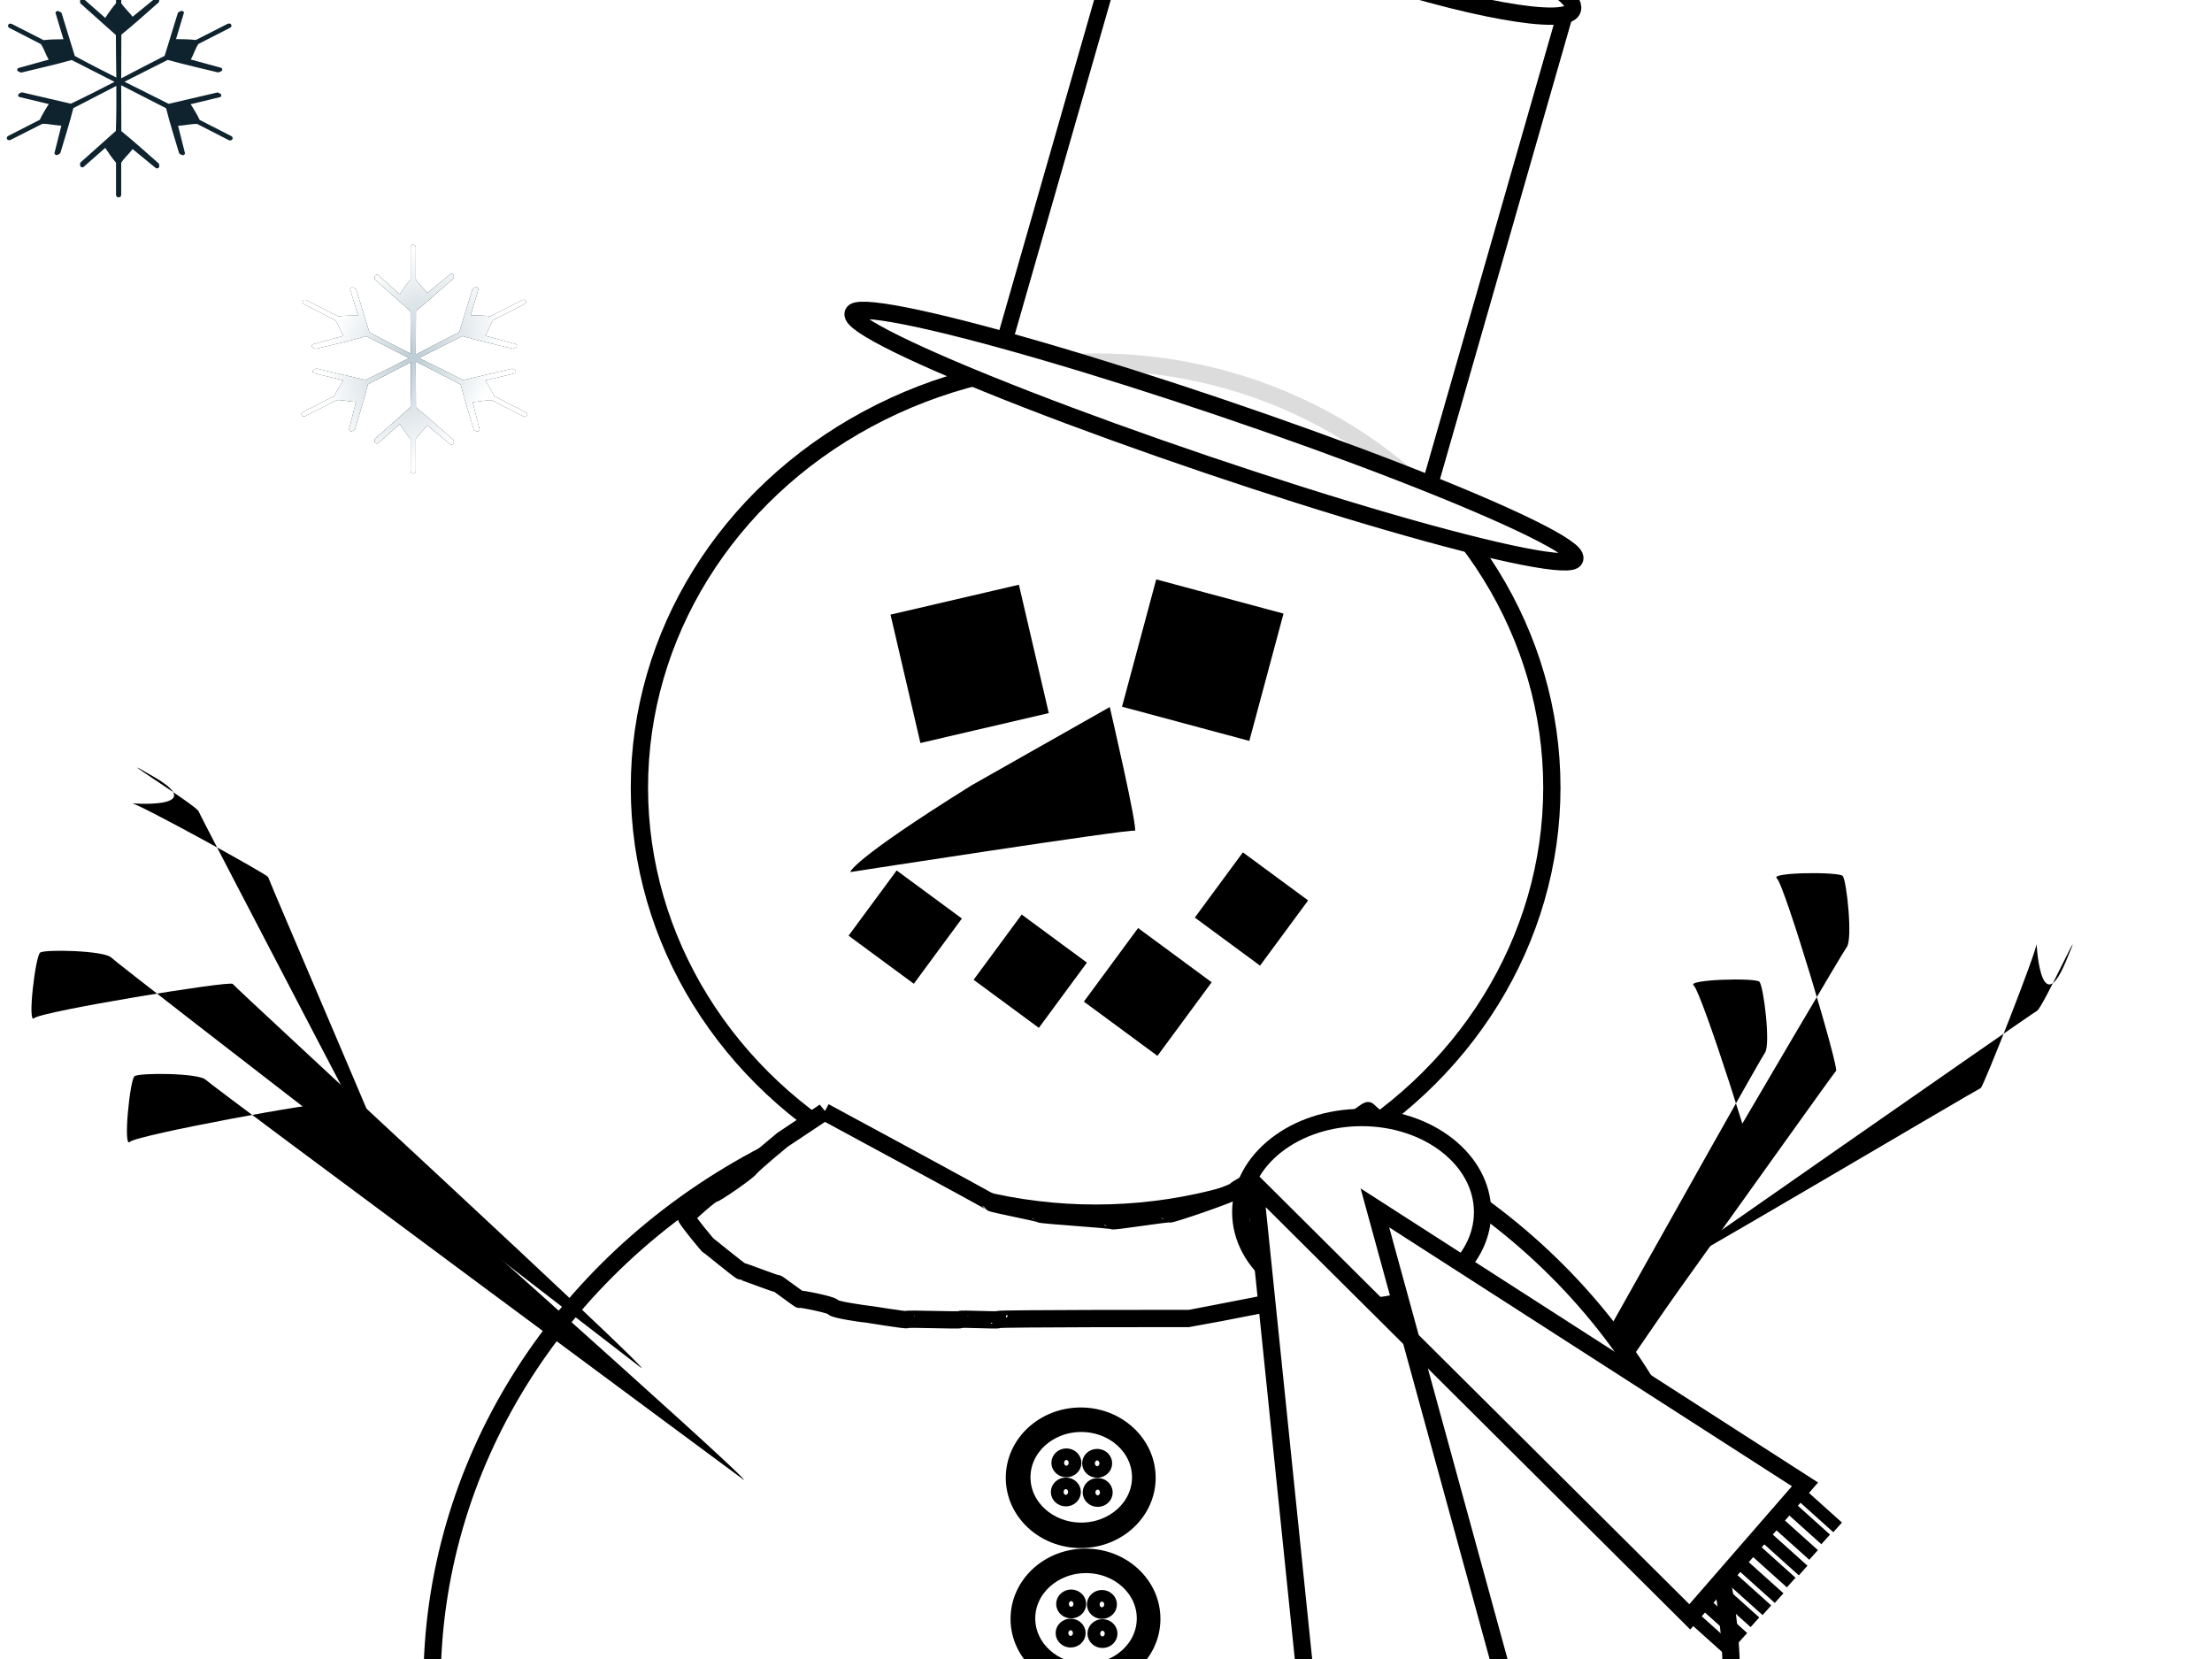 <?xml version="1.0"?><svg width="640" height="480" xmlns="http://www.w3.org/2000/svg" xmlns:xlink="http://www.w3.org/1999/xlink">
 <title>Snowman and Snow - Outline</title>
 <defs>
  <radialGradient id="svg_17" spreadMethod="pad" r="1" cx="0.5" cy="0.5">
   <stop stop-color="#007f7f" offset="0.012"/>
   <stop stop-color="#ffffff" stop-opacity="0.992" offset="0.668"/>
   <stop stop-color="#003f7f" stop-opacity="0.996" offset="0.957"/>
   <stop stop-color="#00007f" stop-opacity="0.996" offset="1"/>
  </radialGradient>
  <radialGradient id="svg_18" spreadMethod="pad" r="0.761">
   <stop stop-color="#ffaaaa" offset="0.352"/>
   <stop stop-color="#ffffff" stop-opacity="0.996" offset="1"/>
  </radialGradient>
  <filter id="svg_19_blur" x="-50%" y="-50%" width="200%" height="200%">
   <feGaussianBlur stdDeviation="3.8"/>
  </filter>
  <filter id="svg_22_blur">
   <feGaussianBlur stdDeviation="1.2"/>
  </filter>
  <radialGradient id="svg_43" spreadMethod="pad" cx="0.52" cy="0.518" r="0.732">
   <stop stop-color="#000000" offset="0.598"/>
   <stop stop-color="#ffffff" offset="1"/>
   <stop stop-color="0" stop-opacity="0" offset="1"/>
   <stop stop-color="0" stop-opacity="0" offset="1"/>
   <stop stop-color="#ffffff" offset="1"/>
   <stop stop-color="0" stop-opacity="0" offset="1"/>
  </radialGradient>
  <linearGradient id="svg_157">
   <stop offset="0" id="svg_165" stop-color="#bdcdd4"/>
   <stop offset="1" id="svg_164" stop-color="#ffffff"/>
  </linearGradient>
  <radialGradient xlink:href="#svg_157" id="svg_152" cx="37.798" cy="21.372" fx="37.798" fy="21.372" r="23.961" gradientTransform="matrix(-0.768, -0.228, 0.398, -1.049, 52.265, 62.615)" gradientUnits="userSpaceOnUse"/>
  <symbol id="svg_166" xmlns:xlink="http://www.w3.org/1999/xlink">
   <title>snow flake icon2</title>
   <defs>
    <filter id="svg_154">
     <feGaussianBlur stdDeviation="1.103" id="svg_156"/>
    </filter>
   </defs>
   <g id="svg_149">
    <path id="svg_153" d="m31.659,5.56c-0.282,0 -0.512,0.259 -0.512,0.574l0,7.464c-0.728,0.816 -1.783,2.282 -2.493,3.384l-5.088,-4.472c-0.555,-0.078 -0.855,0.189 -0.683,1.088l8.229,7.343c-0.002,3.275 0.068,6.554 0.102,9.821c-3.235,-1.631 -6.463,-3.268 -9.595,-4.986l-3.073,-9.972c-0.794,-0.581 -1.199,-0.495 -1.4,-0.03l1.844,6.134c-1.433,-0.007 -3.413,0.062 -4.575,0.212l-7.307,-3.717c-0.309,-0.158 -0.679,-0.125 -0.819,0.091l-0.068,0.151c-0.141,0.216 -0.001,0.507 0.307,0.665l7.239,3.717c0.68,0.919 1.132,2.443 1.81,3.596l-7.068,1.964c-0.405,0.433 -0.239,0.775 0.751,1.027c3.892,-0.952 7.87,-1.835 11.643,-2.901c3.308,1.667 6.606,3.361 9.902,5.046c-3.35,1.738 -6.721,3.439 -10.107,5.046l-11.302,-2.629c-0.966,0.318 -1.037,0.671 -0.683,1.058l6.897,1.662c-0.724,1.095 -1.648,2.66 -2.083,3.626l-7.273,3.717c-0.309,0.158 -0.448,0.479 -0.307,0.695l0.068,0.121c0.141,0.216 0.511,0.248 0.819,0.091l7.273,-3.686c1.239,-0.062 2.938,0.366 4.405,0.423l-1.605,6.376c0.221,0.527 0.623,0.602 1.366,-0.03c1.014,-3.459 2.161,-6.97 3.005,-10.395c3.308,-1.713 6.616,-3.442 9.936,-5.137c0.027,3.482 0.019,6.952 -0.102,10.395l-8.229,7.343c-0.172,0.899 0.128,1.136 0.683,1.058l5.088,-4.472c0.71,1.102 1.765,2.599 2.493,3.415l0,7.433c0,0.315 0.231,0.574 0.512,0.574l0.171,0c0.282,0 0.512,-0.259 0.512,-0.574l0,-7.403c0.559,-0.981 1.84,-2.077 2.629,-3.173l5.429,4.442c0.627,0.094 0.897,-0.202 0.649,-1.088c-2.878,-2.507 -5.743,-5.134 -8.673,-7.494c-0.024,-3.535 -0.037,-7.071 -0.034,-10.606c3.462,1.773 6.921,3.54 10.38,5.318c0.844,3.425 1.99,6.936 3.005,10.395c0.742,0.633 1.145,0.557 1.366,0.03l-1.605,-6.376c1.467,-0.057 3.166,-0.485 4.405,-0.423l7.273,3.717c0.309,0.158 0.679,0.095 0.819,-0.121l0.068,-0.121c0.141,-0.216 0.001,-0.537 -0.307,-0.695l-7.273,-3.717c-0.435,-0.966 -1.359,-2.531 -2.083,-3.626l6.897,-1.662c0.354,-0.386 0.283,-0.74 -0.683,-1.058l-11.302,2.629c-3.389,-1.733 -6.812,-3.406 -10.209,-5.107c3.329,-1.696 6.672,-3.354 10.004,-5.046c3.773,1.065 7.751,1.949 11.643,2.901c0.99,-0.253 1.157,-0.624 0.751,-1.058l-7.068,-1.934c0.678,-1.153 1.095,-2.677 1.776,-3.596l7.273,-3.717c0.309,-0.158 0.448,-0.449 0.307,-0.665l-0.068,-0.151c-0.141,-0.216 -0.511,-0.248 -0.819,-0.091l-7.307,3.717c-1.162,-0.15 -3.142,-0.219 -4.575,-0.212l1.844,-6.134c-0.201,-0.464 -0.606,-0.551 -1.4,0.03l-3.073,9.972c-3.364,1.717 -6.702,3.458 -10.038,5.197c0.005,-3.364 0.024,-6.729 0.034,-10.092c2.929,-2.359 5.795,-4.987 8.673,-7.494c0.248,-0.885 -0.022,-1.152 -0.649,-1.058l-5.429,4.412c-0.789,-1.096 -2.07,-2.192 -2.629,-3.173l0,-7.403c0,-0.315 -0.231,-0.574 -0.512,-0.574l-0.171,0z" filter="url(#svg_154)" stroke-dashoffset="0" stroke-miterlimit="4" stroke-linecap="round" stroke-width="0" stroke="#210f1d" fill="#0e232e"/>
    <path d="m31.659,5.56c-0.282,0 -0.512,0.259 -0.512,0.574l0,7.464c-0.728,0.816 -1.783,2.282 -2.493,3.384l-5.088,-4.472c-0.555,-0.078 -0.855,0.189 -0.683,1.088l8.229,7.343c-0.002,3.275 0.068,6.554 0.102,9.821c-3.236,-1.631 -6.463,-3.268 -9.595,-4.986l-3.073,-9.972c-0.794,-0.581 -1.199,-0.495 -1.4,-0.03l1.844,6.134c-1.433,-0.007 -3.413,0.062 -4.575,0.212l-7.307,-3.717c-0.309,-0.158 -0.679,-0.125 -0.819,0.091l-0.068,0.151c-0.141,0.216 -0.001,0.507 0.307,0.665l7.239,3.717c0.68,0.918 1.132,2.443 1.81,3.596l-7.068,1.964c-0.405,0.433 -0.239,0.775 0.751,1.027c3.892,-0.952 7.87,-1.835 11.643,-2.901c3.308,1.667 6.606,3.361 9.902,5.046c-3.35,1.738 -6.721,3.439 -10.107,5.046l-11.302,-2.629c-0.966,0.318 -1.037,0.671 -0.683,1.058l6.897,1.662c-0.724,1.095 -1.648,2.66 -2.083,3.626l-7.273,3.717c-0.309,0.158 -0.448,0.479 -0.307,0.695l0.068,0.121c0.141,0.216 0.511,0.248 0.819,0.091l7.273,-3.687c1.239,-0.062 2.938,0.366 4.405,0.423l-1.605,6.376c0.221,0.527 0.623,0.603 1.366,-0.03c1.014,-3.459 2.161,-6.97 3.005,-10.395c3.308,-1.713 6.616,-3.442 9.936,-5.137c0.027,3.482 0.019,6.952 -0.102,10.395l-8.229,7.343c-0.172,0.899 0.128,1.136 0.683,1.058l5.088,-4.472c0.709,1.102 1.765,2.599 2.493,3.415l0,7.433c0,0.315 0.23,0.574 0.512,0.574l0.171,0c0.282,0 0.512,-0.259 0.512,-0.574l0,-7.403c0.559,-0.981 1.84,-2.077 2.629,-3.173l5.429,4.442c0.627,0.094 0.897,-0.202 0.649,-1.088c-2.878,-2.507 -5.743,-5.134 -8.673,-7.494c-0.024,-3.535 -0.036,-7.071 -0.034,-10.606c3.462,1.773 6.921,3.54 10.38,5.318c0.844,3.425 1.99,6.936 3.005,10.395c0.742,0.633 1.145,0.558 1.366,0.03l-1.605,-6.376c1.467,-0.057 3.166,-0.485 4.405,-0.423l7.273,3.717c0.309,0.158 0.679,0.095 0.819,-0.121l0.068,-0.121c0.141,-0.216 0.001,-0.537 -0.307,-0.695l-7.273,-3.717c-0.434,-0.966 -1.359,-2.531 -2.083,-3.626l6.897,-1.662c0.354,-0.386 0.283,-0.74 -0.683,-1.058l-11.302,2.629c-3.389,-1.734 -6.812,-3.406 -10.209,-5.107c3.329,-1.696 6.672,-3.354 10.004,-5.046c3.773,1.065 7.751,1.949 11.643,2.901c0.99,-0.253 1.157,-0.624 0.751,-1.058l-7.068,-1.934c0.678,-1.153 1.095,-2.677 1.775,-3.596l7.273,-3.717c0.309,-0.158 0.448,-0.449 0.307,-0.665l-0.068,-0.151c-0.141,-0.216 -0.511,-0.248 -0.82,-0.091l-7.307,3.717c-1.162,-0.15 -3.142,-0.219 -4.575,-0.211l1.844,-6.134c-0.201,-0.465 -0.606,-0.551 -1.4,0.03l-3.073,9.972c-3.364,1.717 -6.702,3.458 -10.038,5.197c0.005,-3.364 0.024,-6.729 0.034,-10.092c2.929,-2.359 5.795,-4.987 8.673,-7.494c0.248,-0.885 -0.022,-1.152 -0.649,-1.058l-5.429,4.412c-0.789,-1.096 -2.07,-2.192 -2.629,-3.173l0,-7.403c0,-0.315 -0.231,-0.574 -0.512,-0.574l-0.171,0l0,0z" id="svg_151" stroke-dashoffset="0" stroke-miterlimit="4" stroke-linecap="round" stroke-width="0" stroke="#210f1d" fill="url(#svg_152)"/>
    <rect id="svg_150" width="64" height="64" x="0" y="0" opacity="0" stroke-dashoffset="0" stroke-miterlimit="4" stroke-linecap="round" stroke-width="0" stroke="#210f1d" fill="#0e232e"/>
   </g>
  </symbol>
 </defs>
 <g>
  <title>Layer 1</title>
  <g id="svg_143">
   <path fill="#000000" stroke-width="5" d="m574.022,404.974c1.996,0 -119.76,-107.784 -120.399,-108.822c-0.639,-1.038 -55.25,9.022 -57.246,11.018c-1.996,1.996 0,-17.964 1.357,-19.002c1.357,-1.038 18.603,-0.958 20.599,1.038c1.996,1.996 155.689,115.768 155.689,115.768z" transform="rotate(83.805 484.79,346.242) " id="svg_145"/>
   <path fill="#000000" stroke-width="5" d="m551.756,436.515c1.996,0 -119.76,-107.784 -120.399,-108.822c-0.639,-1.038 -55.25,9.022 -57.246,11.018c-1.996,1.996 0,-17.964 1.357,-19.002c1.357,-1.038 18.603,-0.958 20.599,1.038c1.996,1.996 155.689,115.768 155.689,115.768z" id="svg_144" transform="rotate(82.692 462.524,377.783) "/>
   <path fill="#000000" stroke-width="5" d="m467.885,291c-1.552,0 93.137,56.558 93.634,57.103c0.497,0.545 42.967,-4.734 44.52,-5.781c1.552,-1.047 -19.911,11.774 -1.056,9.971c18.856,-1.803 -14.467,0.503 -16.02,-0.545c-1.552,-1.047 -121.078,-60.748 -121.078,-60.748z" transform="rotate(-61.468 539.306,321.733) " id="svg_146"/>
  </g>
  <ellipse stroke="#000000" fill="#ffffff" stroke-width="5" cx="313" cy="487.236" rx="188" ry="175.361" filter="url(#svg_22_blur)" id="svg_29"/>
  <g id="svg_19" filter="url(#svg_19_blur)">
   <ellipse fill="url(#svg_18)" cx="377" cy="219.501" rx="33.5" ry="22.78" opacity="0.75" transform="rotate(12.395 377,219.502) " id="svg_6"/>
   <ellipse fill="url(#svg_18)" cx="250" cy="215.22" id="svg_4" rx="33.5" ry="22.78" opacity="0.75" transform="rotate(-6.084 250,215.221) "/>
  </g>
  <ellipse id="svg_2" fill="#ff0000" stroke="#000000" stroke-width="5" cx="254" cy="232"/>
  <ellipse fill="#ffaaaa" cx="-14" cy="163" id="svg_5" ry="1"/>
  <path fill="#ffd4aa" opacity="0.75" d="m295,204c0,-5.249 6.713,-9.5 15,-9.5c8.287,0 15,4.251 15,9.5c0,5.249 -6.713,9.5 -15,9.5c-8.287,0 -15,-4.251 -15,-9.5z" id="svg_7"/>
  <ellipse fill="url(#svg_17)" stroke-width="3" cx="277" cy="174" id="svg_8" rx="13" ry="12"/>
  <ellipse fill="#007f7f" stroke-width="3" opacity="0.75" cx="-107" cy="107" id="svg_9" ry="1"/>
  <ellipse fill="url(#svg_17)" stroke-width="3" cx="337" cy="174.5" rx="13" ry="12" id="svg_10"/>
  <ellipse fill="#000000" stroke-width="3" cx="277" cy="179" id="svg_11" rx="7" ry="7"/>
  <ellipse fill="#000000" stroke-width="3" cx="337.5" cy="179.5" rx="7" ry="7" id="svg_12"/>
  <ellipse fill="#ffffff" stroke-width="3" cx="279" cy="176.25" rx="2" ry="2" id="svg_13"/>
  <ellipse fill="#ffffff" stroke-width="3" cx="360.5" cy="190.25" rx="2" ry="2" id="svg_14"/>
  <ellipse fill="#ffffff" stroke-width="3" cx="339.5" cy="176.25" rx="2" ry="2" id="svg_15"/>
  <ellipse stroke="#000000" fill="#ffffff" stroke-width="5" cx="317" cy="227.874" rx="132" ry="123.126" filter="url(#svg_22_blur)" id="svg_25"/>
  <rect fill="#3f3f3f" stroke-width="5" x="-240" y="54" width="0" height="2" id="svg_31"/>
  <rect fill="#3f3f3f" stroke-width="5" x="-266" y="-4" width="0" height="2" id="svg_33"/>
  <rect fill="#3f3f3f" stroke-width="5" x="-240" y="78" width="2" height="0" id="svg_34"/>
  <g id="svg_41">
   <rect stroke="#000000" fill="#ffffff" stroke-width="5" x="292.046" y="-20.265" width="140" height="154" id="svg_38" fill-opacity="0.86" transform="matrix(0.879,0.298,-0.274,0.955,68.085,-107.358) "/>
   <ellipse stroke="#000000" fill="#ffffff" stroke-width="5" cx="384.975" cy="-16.772" id="svg_30" rx="72" ry="10" transform="matrix(0.879,0.298,-0.274,0.955,48.888,-117.521) "/>
   <ellipse stroke="#000000" fill="#ffffff" stroke-width="5" cx="340.808" cy="128.179" rx="119" ry="8.528" id="svg_40" transform="matrix(0.879,0.298,-0.274,0.955,86.788,-97.793) "/>
  </g>
  <rect stroke="#000000" fill="#000000" stroke-width="3" x="262.983" y="174.508" width="35.137" height="35.137" id="svg_42" transform="rotate(-13.109 280.552,192.077) "/>
  <rect fill="url(#svg_43)" stroke-width="3" x="-306" y="430" width="0" height="6" id="svg_44"/>
  <rect fill="url(#svg_43)" stroke-width="3" x="-364" y="390" width="0" height="4" id="svg_45"/>
  <rect stroke="#000000" fill="#000000" stroke-width="3" x="330.431" y="173.432" width="35.137" height="35.137" transform="rotate(15.039 347.999,191.001) " id="svg_47"/>
  <rect fill="#000000" stroke-width="3" x="250.19" y="256.518" width="23.443" height="23.443" transform="rotate(36.385 261.911,268.24) " id="svg_52"/>
  <rect fill="#000000" stroke-width="3" x="286.367" y="269.278" width="23.443" height="23.443" transform="rotate(36.385 298.089,281) " id="svg_53"/>
  <rect stroke="#000000" fill="#000000" stroke-width="3" x="320.365" y="275.28" width="23.443" height="23.443" transform="rotate(36.385 332.087,287.002) " id="svg_54"/>
  <rect fill="#000000" stroke-width="3" x="350.367" y="251.278" width="23.443" height="23.443" transform="rotate(36.385 362.089,263) " id="svg_55"/>
  <path fill="#000000" stroke-width="5" d="m293.498,247.051c34.914,22.055 37.823,20.677 37.823,20.677c0,0 -46.551,-67.545 -46.551,-68.923c0,-1.378 -29.095,22.055 -29.095,22.055c0,0 37.823,26.191 37.823,26.191z" id="svg_56" transform="rotate(115.766 293.498,233.246) "/>
  <g id="svg_96">
   <g id="svg_77">
    <ellipse stroke="#000000" fill="#ffffff" stroke-width="5" cx="312.684" cy="427.563" rx="19.184" ry="17.837" id="svg_75"/>
    <g id="svg_76">
     <ellipse stroke="#000000" fill="#ffffff" stroke-width="5" cx="312.838" cy="427.424" id="svg_63" rx="17.189" ry="15.607"/>
     <ellipse stroke="#000000" fill="#ffffff" stroke-width="5" cx="308.541" cy="423.243" id="svg_69" rx="1.842" ry="1.672"/>
     <ellipse stroke="#000000" fill="#ffffff" stroke-width="5" cx="317.442" cy="423.383" rx="1.842" ry="1.672" id="svg_70"/>
     <ellipse stroke="#000000" fill="#ffffff" stroke-width="5" cx="308.387" cy="431.674" rx="1.842" ry="1.672" id="svg_71"/>
     <ellipse stroke="#000000" fill="#ffffff" stroke-width="5" cx="317.596" cy="431.813" rx="1.842" ry="1.672" id="svg_72"/>
    </g>
   </g>
   <g id="svg_78">
    <ellipse stroke="#000000" fill="#ffffff" stroke-width="5" cx="314.066" cy="468.393" rx="19.184" ry="17.837" id="svg_79"/>
    <g id="svg_80">
     <ellipse stroke="#000000" fill="#ffffff" stroke-width="5" cx="314.219" cy="468.254" rx="17.189" ry="15.607" id="svg_81"/>
     <ellipse stroke="#000000" fill="#ffffff" stroke-width="5" cx="309.922" cy="464.074" rx="1.842" ry="1.672" id="svg_82"/>
     <ellipse stroke="#000000" fill="#ffffff" stroke-width="5" cx="318.823" cy="464.213" rx="1.842" ry="1.672" id="svg_83"/>
     <ellipse stroke="#000000" fill="#ffffff" stroke-width="5" cx="309.768" cy="472.504" rx="1.842" ry="1.672" id="svg_84"/>
     <ellipse stroke="#000000" fill="#ffffff" stroke-width="5" cx="318.977" cy="472.644" rx="1.842" ry="1.672" id="svg_85"/>
    </g>
   </g>
   <g id="svg_86">
    <ellipse stroke="#000000" fill="#ffffff" stroke-width="5" cx="313.759" cy="506.715" rx="19.184" ry="17.837" id="svg_87"/>
    <g id="svg_88">
     <ellipse stroke="#000000" fill="#ffffff" stroke-width="5" cx="313.912" cy="506.576" rx="17.189" ry="15.607" id="svg_89"/>
     <ellipse stroke="#000000" fill="#ffffff" stroke-width="5" cx="309.615" cy="502.396" rx="1.842" ry="1.672" id="svg_90"/>
     <ellipse stroke="#000000" fill="#ffffff" stroke-width="5" cx="318.516" cy="502.535" rx="1.842" ry="1.672" id="svg_91"/>
     <ellipse stroke="#000000" fill="#ffffff" stroke-width="5" cx="309.461" cy="510.826" rx="1.842" ry="1.672" id="svg_92"/>
     <ellipse stroke="#000000" fill="#ffffff" stroke-width="5" cx="318.67" cy="510.966" rx="1.842" ry="1.672" id="svg_93"/>
    </g>
   </g>
  </g>
  <path stroke="#000000" fill="#ffffff" stroke-width="5" d="m238.561,321.679l-12.174,8.111c0,0 -8.316,6.838 -9.315,8.138c-0.999,1.3 -10.495,7.8 -10.675,7.461c-0.18,-0.338 -7.816,6.188 -7.816,6.838c0,0.65 6.497,8.449 6.317,8.111c-0.18,-0.338 9.175,7.488 9.675,7.488c0.5,0 10.495,3.9 10.315,3.562c-0.18,-0.338 6.677,4.888 6.497,4.55c-0.18,-0.338 9.675,1.638 9.675,2.288c0,0.65 8.995,1.95 9.495,1.95c0.5,0 11.994,1.95 11.814,1.612c-0.18,-0.338 15.672,0.338 15.492,0c-0.18,-0.338 11.174,0.338 10.995,0c-0.18,-0.338 54.653,-0.312 55.152,-0.312c0.5,0 54.473,-10.399 54.473,-11.049c0,-0.65 11.994,-14.299 11.814,-14.637c-0.18,-0.338 8.676,-13.961 8.496,-14.299c-0.18,-0.338 -22.809,-19.811 -22.989,-20.149c-0.18,-0.338 -15.312,11.387 -15.492,11.049c-0.18,-0.338 -22.809,11.387 -22.809,12.037c0,0.65 -18.991,7.15 -19.17,6.812c-0.18,-0.338 -16.312,2.288 -16.492,1.95c-0.18,-0.338 -20.81,-1.612 -20.99,-1.95c-0.18,-0.338 -13.813,-2.912 -13.993,-3.25c-0.18,-0.338 -48.296,-26.31 -48.296,-26.31z" id="svg_98"/>
  <rect fill="#003f7f" stroke-width="5" x="374.493" y="462.529" width="52.974" height="7.496" id="svg_100"/>
  <g id="svg_108">
   <rect fill="#000000" stroke-width="5" x="515.734" y="433.936" width="18.285" height="3.748" id="svg_101" transform="rotate(41.91 524.877,435.81) "/>
   <rect fill="#000000" stroke-width="5" x="512.276" y="437.416" width="18.285" height="3.748" transform="rotate(41.91 521.419,439.29) " id="svg_102"/>
   <rect fill="#000000" stroke-width="5" x="508.777" y="441.913" width="18.285" height="3.748" transform="rotate(41.91 517.92,443.787) " id="svg_103"/>
  </g>
  <g id="svg_109">
   <rect fill="#000000" stroke-width="5" x="505.76" y="446.421" width="18.285" height="3.748" transform="rotate(41.91 514.902,448.295) " id="svg_110"/>
   <rect fill="#000000" stroke-width="5" x="502.302" y="449.901" width="18.285" height="3.748" transform="rotate(41.91 511.445,451.775) " id="svg_111"/>
   <rect fill="#000000" stroke-width="5" x="498.803" y="454.398" width="18.285" height="3.748" transform="rotate(41.91 507.946,456.272) " id="svg_112"/>
  </g>
  <g id="svg_113">
   <rect fill="#000000" stroke-width="5" x="495.265" y="457.915" width="18.285" height="3.748" transform="rotate(41.91 504.408,459.789) " id="svg_114"/>
   <rect fill="#000000" stroke-width="5" x="491.807" y="461.395" width="18.285" height="3.748" transform="rotate(41.91 500.95,463.269) " id="svg_115"/>
   <rect fill="#000000" stroke-width="5" x="488.308" y="465.892" width="18.285" height="3.748" transform="rotate(41.91 497.451,467.766) " id="svg_116"/>
   <rect fill="#000000" stroke-width="5" x="485.29" y="470.148" width="18.285" height="3.748" transform="rotate(41.91 494.433,472.022) " id="svg_117"/>
  </g>
  <g id="svg_126" transform="rotate(47.946 392.482,503.757) ">
   <g id="svg_118">
    <rect fill="#000000" stroke-width="5" x="391.806" y="491.653" width="18.285" height="3.748" transform="rotate(41.91 400.948,493.527) " id="svg_119"/>
    <rect fill="#000000" stroke-width="5" x="388.348" y="495.133" width="18.285" height="3.748" transform="rotate(41.91 397.491,497.007) " id="svg_120"/>
    <rect fill="#000000" stroke-width="5" x="384.849" y="499.63" width="18.285" height="3.748" transform="rotate(41.91 393.992,501.504) " id="svg_121"/>
   </g>
   <g id="svg_122">
    <rect fill="#000000" stroke-width="5" x="381.831" y="504.138" width="18.285" height="3.748" transform="rotate(41.91 390.974,506.012) " id="svg_123"/>
    <rect fill="#000000" stroke-width="5" x="378.374" y="507.618" width="18.285" height="3.748" transform="rotate(41.91 387.516,509.492) " id="svg_124"/>
    <rect fill="#000000" stroke-width="5" x="374.875" y="512.115" width="18.285" height="3.748" transform="rotate(41.91 384.018,513.989) " id="svg_125"/>
   </g>
  </g>
  <g id="svg_127">
   <g id="svg_128">
    <rect fill="#000000" stroke-width="5" x="427.658" y="497.412" width="18.285" height="3.748" transform="rotate(47.946 435.068,501.365) matrix(0.744,0.6,-0.668,0.669,443.507,-94.556) " id="svg_129"/>
    <rect fill="#000000" stroke-width="5" x="420.645" y="498.698" width="18.285" height="3.748" transform="rotate(47.946 430.43,500.892) matrix(0.744,0.6,-0.668,0.669,444.947,-91.681) " id="svg_130"/>
    <rect fill="#000000" stroke-width="5" x="412.851" y="501.169" width="18.285" height="3.748" transform="rotate(47.946 425.087,501) matrix(0.744,0.6,-0.668,0.669,447.055,-88.548) " id="svg_131"/>
   </g>
   <g id="svg_132" transform="rotate(47.946 415.492,502.359) ">
    <rect fill="#000000" stroke-width="5" x="409.826" y="496.497" width="18.285" height="3.748" transform="rotate(41.91 418.969,498.371) " id="svg_133"/>
    <rect fill="#000000" stroke-width="5" x="406.369" y="499.976" width="18.285" height="3.748" transform="rotate(41.91 415.511,501.85) " id="svg_134"/>
    <rect fill="#000000" stroke-width="5" x="402.87" y="504.474" width="18.285" height="3.748" transform="rotate(41.91 412.013,506.348) " id="svg_135"/>
   </g>
  </g>
  <ellipse stroke="#000000" fill="#ffffff" stroke-width="5" cx="393.973" cy="350.714" id="svg_136" rx="34.983" ry="27.378"/>
  <g id="svg_142">
   <path fill="#000000" stroke-width="5" d="m215.212,428.184c1.996,0 -119.76,-107.784 -120.399,-108.822c-0.639,-1.038 -55.249,9.022 -57.246,11.018c-1.996,1.996 0,-17.964 1.357,-19.002c1.357,-1.038 18.603,-0.958 20.599,1.038c1.996,1.996 155.689,115.768 155.689,115.768z" id="svg_139"/>
   <path fill="#000000" stroke-width="5" d="m186.758,394.102c1.996,0 -119.761,-107.784 -120.399,-108.822c-0.639,-1.038 -55.25,9.022 -57.246,11.018c-1.996,1.996 0,-17.964 1.357,-19.002c1.357,-1.038 18.603,-0.958 20.599,1.038c1.996,1.996 155.689,115.768 155.689,115.768l0,0z" id="svg_140" transform="rotate(1.113 97.526,335.37) "/>
   <path fill="#000000" stroke-width="5" d="m8.728,257.423c-1.552,0 93.137,56.558 93.634,57.103c0.497,0.544 42.968,-4.734 44.52,-5.782c1.552,-1.047 -19.912,11.774 -1.056,9.971c18.856,-1.802 -14.467,0.503 -16.019,-0.544c-1.553,-1.048 -121.079,-60.748 -121.079,-60.748l0,0z" transform="rotate(-144.16 80.149,288.156) " id="svg_141"/>
  </g>
  <g id="svg_147"/>
  <path stroke="#000000" fill="#ffffff" stroke-width="5" d="m363,342.545l15.911,154.707l58.332,-3.889l-39.443,-143.885l124.441,79.998l-33.332,38.332l-125.908,-125.263z" id="svg_99"/>
  <use fill="black" id="svg_167" xlink:href="#svg_166" transform="matrix(1.252,0,0,1.252,0,0) " y="50.996" x="63.745"/>
  <use fill="black" xlink:href="#svg_166" transform="matrix(1.252,0,0,1.252,0,0) " y="-63.84" x="387.696" id="svg_168"/>
  <use xlink:href="#svg_166" transform="matrix(0.837,0,0,0.837,236.915,42.381) " y="103.489" x="504.031" id="svg_169"/>
  <use fill="black" xlink:href="#svg_166" transform="matrix(1.252,0,0,1.252,0,0) " y="-73.403" x="150.248" id="svg_170"/>
  <use stroke="#000000" fill="#ffffff" xlink:href="#svg_166" transform="matrix(1.252,0,0,1.252,0,0) " y="111.456" x="-61.704" id="svg_171"/>
  <use fill="black" xlink:href="#svg_166" transform="matrix(1.252,0,0,1.252,0,0) " y="-12.844" x="-4.334" id="svg_172"/>
  <use xlink:href="#svg_166" transform="matrix(0.866,0,0,0.866,-44.756,17.197) " y="46.12" x="-114.294" id="svg_173"/>
  <use stroke="#ffffff" fill="#000000" xlink:href="#svg_166" transform="matrix(1.252,0,0,1.252,0,0) " y="153.933" x="600.69" id="svg_174"/>
  <use fill="black" xlink:href="#svg_166" transform="matrix(0.866,0,0,0.866,-44.756,17.197) " y="13.066" x="838.797" id="svg_175"/>
  <g id="svg_178" transform="rotate(62.001 -135.958,207.617) ">
   <use fill="#ffffff" stroke="#000000" xlink:href="#svg_166" transform="matrix(1.252,0,0,1.252,0,0) " y="166.675" x="-114.009" id="svg_176"/>
   <use fill="#ffffff" stroke="#000000" xlink:href="#svg_166" transform="matrix(0.866,0,0,0.866,-44.756,17.197) " y="125.957" x="-189.917" id="svg_177"/>
  </g>
 </g>
</svg>